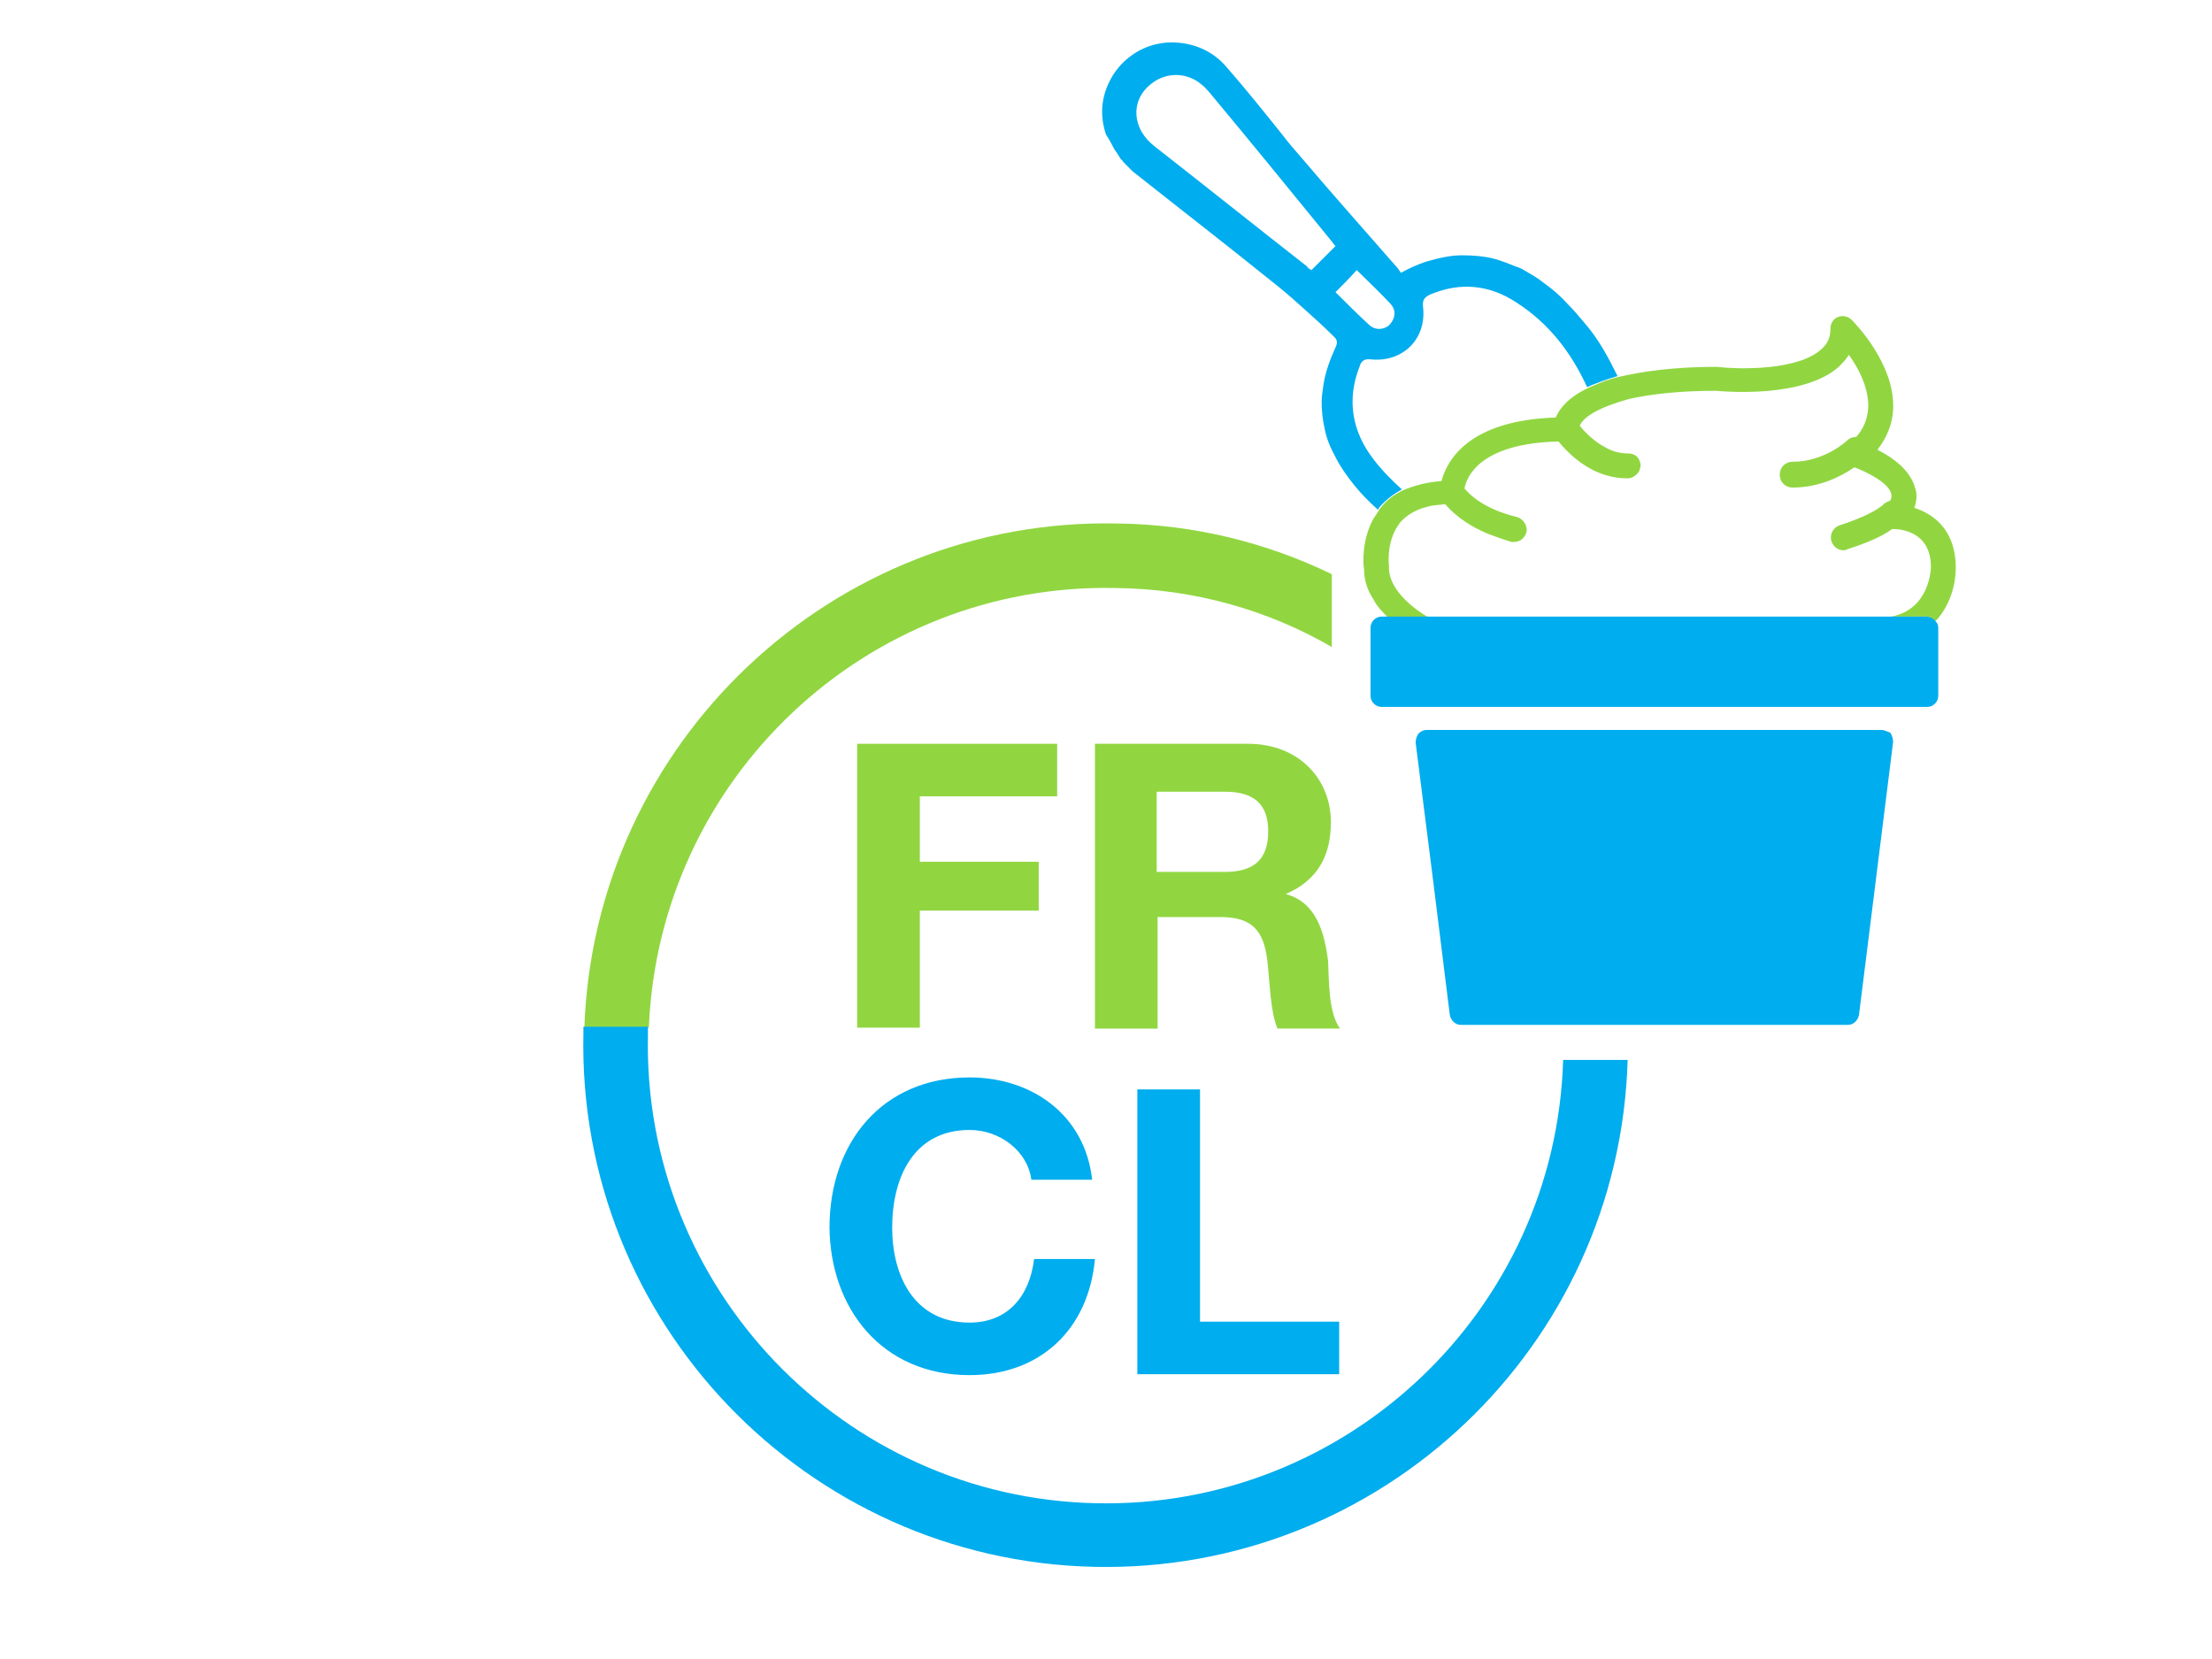 <?xml version="1.0" encoding="utf-8"?>
<svg version="1.1" id="Livello_1" xmlns="http://www.w3.org/2000/svg" xmlns:xlink="http://www.w3.org/1999/xlink" x="0px" y="0px"
	 viewBox="0 0 240 180" style="enable-background:new 0 0 240 180;" xml:space="preserve">
<g>
	<polygon fill="#91D641" points="93,111.5 99.8,111.5 99.8,98.8 112.7,98.8 112.7,93.5 99.8,93.5 99.8,86.4 114.7,86.4 114.7,80.7 
		93,80.7 	"/>
	<path fill="#91D641" d="M139.5,97L139.5,97c3.5-1.5,4.9-4.2,4.9-7.8c0-4.7-3.5-8.5-9-8.5h-16.6v30.9h6.8V99.5h6.8
		c3.4,0,4.7,1.4,5.1,4.7c0.3,2.5,0.3,5.4,1.1,7.4h6.8c-1.3-1.7-1.2-5.4-1.3-7.3C143.7,101.1,142.8,97.9,139.5,97z M132.9,94.6h-7.4
		v-8.7h7.4c3.1,0,4.7,1.3,4.7,4.3C137.6,93.3,136,94.6,132.9,94.6z"/>
	<path fill="#91D641" d="M144.5,70.2v-7.9c-7-3.4-14.9-5.4-23.2-5.5c-31-0.7-56.8,23.8-57.9,54.7h7c1.1-27,23.6-48.3,50.7-47.7
		C129.6,63.9,137.6,66.2,144.5,70.2z"/>
	<path fill="#91D641" d="M207.7,55.1c0.3-0.8,0.3-1.6,0.1-2.1c-0.5-2-2.5-3.4-4.1-4.2c1-1.3,1.6-2.7,1.7-4.3c0.3-5-4.3-9.6-4.5-9.8
		c-0.4-0.4-1-0.5-1.5-0.3s-0.8,0.7-0.8,1.3c0,0.9-0.3,1.6-1,2.2c-2.5,2.3-8.9,2.2-11.3,1.9c-4.7,0-8.1,0.5-10.7,1.1
		c-1.3,0.3-2.4,0.8-3.3,1.2c-2.1,1-3.1,2.2-3.5,3.2c-9.4,0.3-11.8,4.6-12.4,6.9c-1.6,0.1-3,0.5-4.2,1c-1,0.5-1.8,1.1-2.4,1.9
		c-0.1,0.1-0.2,0.2-0.2,0.3c-0.2,0.3-0.4,0.6-0.6,0.9c-1.3,2.4-1.1,5-1,5.5c0,1.2,0.4,2.3,1,3.2c0.4,0.8,1,1.4,1.6,2h1.5h2.9
		c-1.2-0.7-4.3-2.8-4.3-5.4c0-0.1,0-0.1,0-0.2c0,0-0.3-2.2,0.8-4.1c0.1-0.1,0.1-0.2,0.2-0.3l0,0c0.1-0.1,0.1-0.2,0.2-0.3
		c0.7-0.8,1.7-1.4,2.9-1.7c0.6-0.2,1.3-0.2,2-0.3c0.7,0.8,2,2.1,4.6,3.2c0.8,0.3,1.6,0.6,2.6,0.9c0.1,0,0.2,0,0.3,0
		c0.3,0,0.5-0.1,0.7-0.2c0.3-0.2,0.5-0.5,0.6-0.8c0.2-0.7-0.3-1.5-1-1.7c-3.7-0.9-5.2-2.5-5.7-3.1c0.2-1.2,1.6-4.9,10.2-5.1
		c0.8,1,2.7,3,5.3,3.7c0.7,0.2,1.4,0.3,2.2,0.3c0.5,0,0.9-0.3,1.2-0.7c0.1-0.2,0.2-0.5,0.2-0.7c0-0.3-0.1-0.5-0.2-0.7
		c-0.2-0.4-0.7-0.6-1.1-0.6c-0.9,0-1.7-0.2-2.4-0.6c-1.4-0.7-2.4-1.8-2.9-2.4c0.2-0.5,0.8-1.1,2-1.7c0.8-0.4,1.9-0.8,3.3-1.2
		c2.2-0.5,5.3-0.9,9.5-0.9c1,0.1,9.5,0.8,13.3-2.6c0.4-0.4,0.8-0.8,1.1-1.3c1.1,1.5,2.2,3.7,2.1,5.8c-0.1,1.2-0.5,2.2-1.3,3.1
		c-0.3,0-0.7,0.1-1,0.4c0,0-2.4,2.3-5.9,2.3c-0.8,0-1.4,0.6-1.4,1.4c0,0.8,0.6,1.4,1.4,1.4c3,0,5.4-1.3,6.7-2.2
		c1.6,0.6,3.8,1.8,4,2.9c0,0.1,0.1,0.3-0.1,0.7c-0.2,0.1-0.5,0.2-0.6,0.3c-0.8,0.8-2.5,1.6-4.9,2.4c-0.7,0.2-1.1,1-0.9,1.7
		c0.2,0.6,0.7,1,1.3,1c0.1,0,0.3,0,0.4-0.1c2.2-0.7,3.8-1.4,4.9-2.2h0.1c0.7,0,4.1,0.2,4.1,4.1c0,0.2-0.1,4.6-4.3,5.4h3.8
		c0.4,0,0.7,0.2,1,0.5c1.7-1.8,2.2-4.2,2.2-5.8C212.2,57.6,209.9,55.8,207.7,55.1z"/>
	<path fill="#00ADEE" d="M120.8,16c0.2,0.4,0.5,0.7,0.7,1.1c0.1,0.2,0.3,0.3,0.4,0.5c0.3,0.3,0.7,0.7,1,1c5.3,4.2,10.6,8.3,15.8,12.5
		c1,0.8,2,1.7,3,2.6s2,1.8,2.9,2.7c0.1,0.1,0.2,0.2,0.3,0.3c0.2,0.3,0.2,0.6,0,1c-0.6,1.3-1.1,2.7-1.3,4c-0.1,0.7-0.2,1.3-0.2,1.9
		c0,1,0.1,1.9,0.3,2.8c0.2,1.1,0.6,2.1,1.2,3.2c0.5,1,1.2,2,2,3c0.8,1,1.7,1.9,2.6,2.7c0.1-0.1,0.1-0.2,0.2-0.3
		c0.7-0.8,1.5-1.4,2.4-1.9c-1.1-1-2.2-2.1-3.1-3.3c-2.3-3-2.9-6.4-1.5-10c0.2-0.7,0.6-0.9,1.3-0.8c3.4,0.3,6-2.2,5.6-5.7
		c-0.1-0.8,0.2-1.1,0.9-1.4c3.2-1.3,6.3-1,9.2,0.9c3.6,2.3,6,5.5,7.7,9.2c0.9-0.4,2-0.8,3.3-1.2c-0.5-1-1-2-1.6-3s-1.3-2-2.1-2.9
		c-0.5-0.6-1-1.2-1.6-1.8c-0.8-0.9-1.7-1.7-2.7-2.4c-0.6-0.5-1.3-0.9-2-1.3c-0.3-0.2-0.7-0.4-1.1-0.5c-0.7-0.3-1.5-0.6-2.2-0.8
		c-1.1-0.3-2.3-0.4-3.6-0.4c-1.3,0-2.5,0.3-3.9,0.7c-0.9,0.3-1.8,0.7-2.7,1.2c-0.2-0.3-0.4-0.6-0.7-0.9c-3.4-3.9-6.8-7.7-10.1-11.6
		c-0.7-0.8-1.4-1.6-2-2.4c-2-2.5-4-5-6.1-7.4c-1.6-1.9-3.8-2.7-6-2.7c-1.5,0-3.1,0.5-4.3,1.4c-1,0.7-1.9,1.7-2.5,3
		c-0.9,1.9-0.9,3.8-0.3,5.6C120.4,15.2,120.6,15.6,120.8,16z M150.9,33c0.6,0.7,0.5,1.5-0.1,2.2c-0.6,0.6-1.6,0.7-2.3,0
		c-1.2-1.1-2.4-2.3-3.6-3.5c0.8-0.8,1.6-1.6,2.3-2.4C148.4,30.5,149.7,31.7,150.9,33z M124.9,9.1c1.6-1.3,3.9-1.3,5.5,0.1
		c0.3,0.2,0.5,0.5,0.8,0.8c4.5,5.4,8.9,10.8,13.3,16.2c0.1,0.1,0.2,0.3,0.4,0.5c-0.9,0.9-1.7,1.7-2.6,2.6c-0.2-0.1-0.4-0.2-0.5-0.4
		c-5.5-4.3-11-8.7-16.5-13C122.8,14,122.6,10.9,124.9,9.1z"/>
	<path fill="#00ADEE" d="M105.2,149.2c7.6,0,12.9-4.9,13.6-12.6h-6.6c-0.5,4.1-2.9,6.9-7,6.9c-6.1,0-8.4-5.2-8.4-10.3
		c0-5.4,2.3-10.6,8.4-10.6c3.3,0,6.3,2.3,6.7,5.4h6.6c-0.8-7.1-6.6-11.1-13.3-11.1c-9.5,0-15.2,7.1-15.2,16.3
		C90.1,142,95.7,149.2,105.2,149.2z"/>
	<polygon fill="#00ADEE" points="123.4,118.2 123.4,149.1 145.3,149.1 145.3,143.4 130.2,143.4 130.2,118.2 	"/>
	<path fill="#00ADEE" d="M118.9,163.1c-27.4-0.6-49.2-23.4-48.6-50.8c0-0.3,0-0.6,0-0.9h-7c0,0.2,0,0.5,0,0.7
		c-0.7,31.3,24.2,57.2,55.4,57.9c31.1,0.7,57-23.9,57.9-55h-7C168.8,142.2,146.1,163.7,118.9,163.1z"/>
	<path fill="#00ADEE" d="M204.1,79.2h-15.7H165h-9.3h-0.9c-0.4,0-0.7,0.2-0.9,0.4c-0.2,0.3-0.3,0.6-0.3,1l1.9,15l1.8,14.5
		c0.1,0.6,0.6,1.1,1.2,1.1h2.8h8.3h7.1h23.8c0.6,0,1.1-0.5,1.2-1.1l0.3-2.4l3.4-27.2c0-0.3-0.1-0.7-0.3-1
		C204.8,79.4,204.5,79.2,204.1,79.2z"/>
	<path fill="#00ADEE" d="M210,67.4c-0.2-0.3-0.6-0.5-1-0.5h-3.8h-33h-17.1h-2.9h-1.6h-0.7c-0.7,0-1.2,0.6-1.2,1.2v5v2.4
		c0,0.7,0.6,1.2,1.2,1.2h3.3h9.8h24.3h21.8c0.7,0,1.2-0.6,1.2-1.2v-7.4C210.3,67.8,210.2,67.6,210,67.4z"/>
</g>
</svg>
